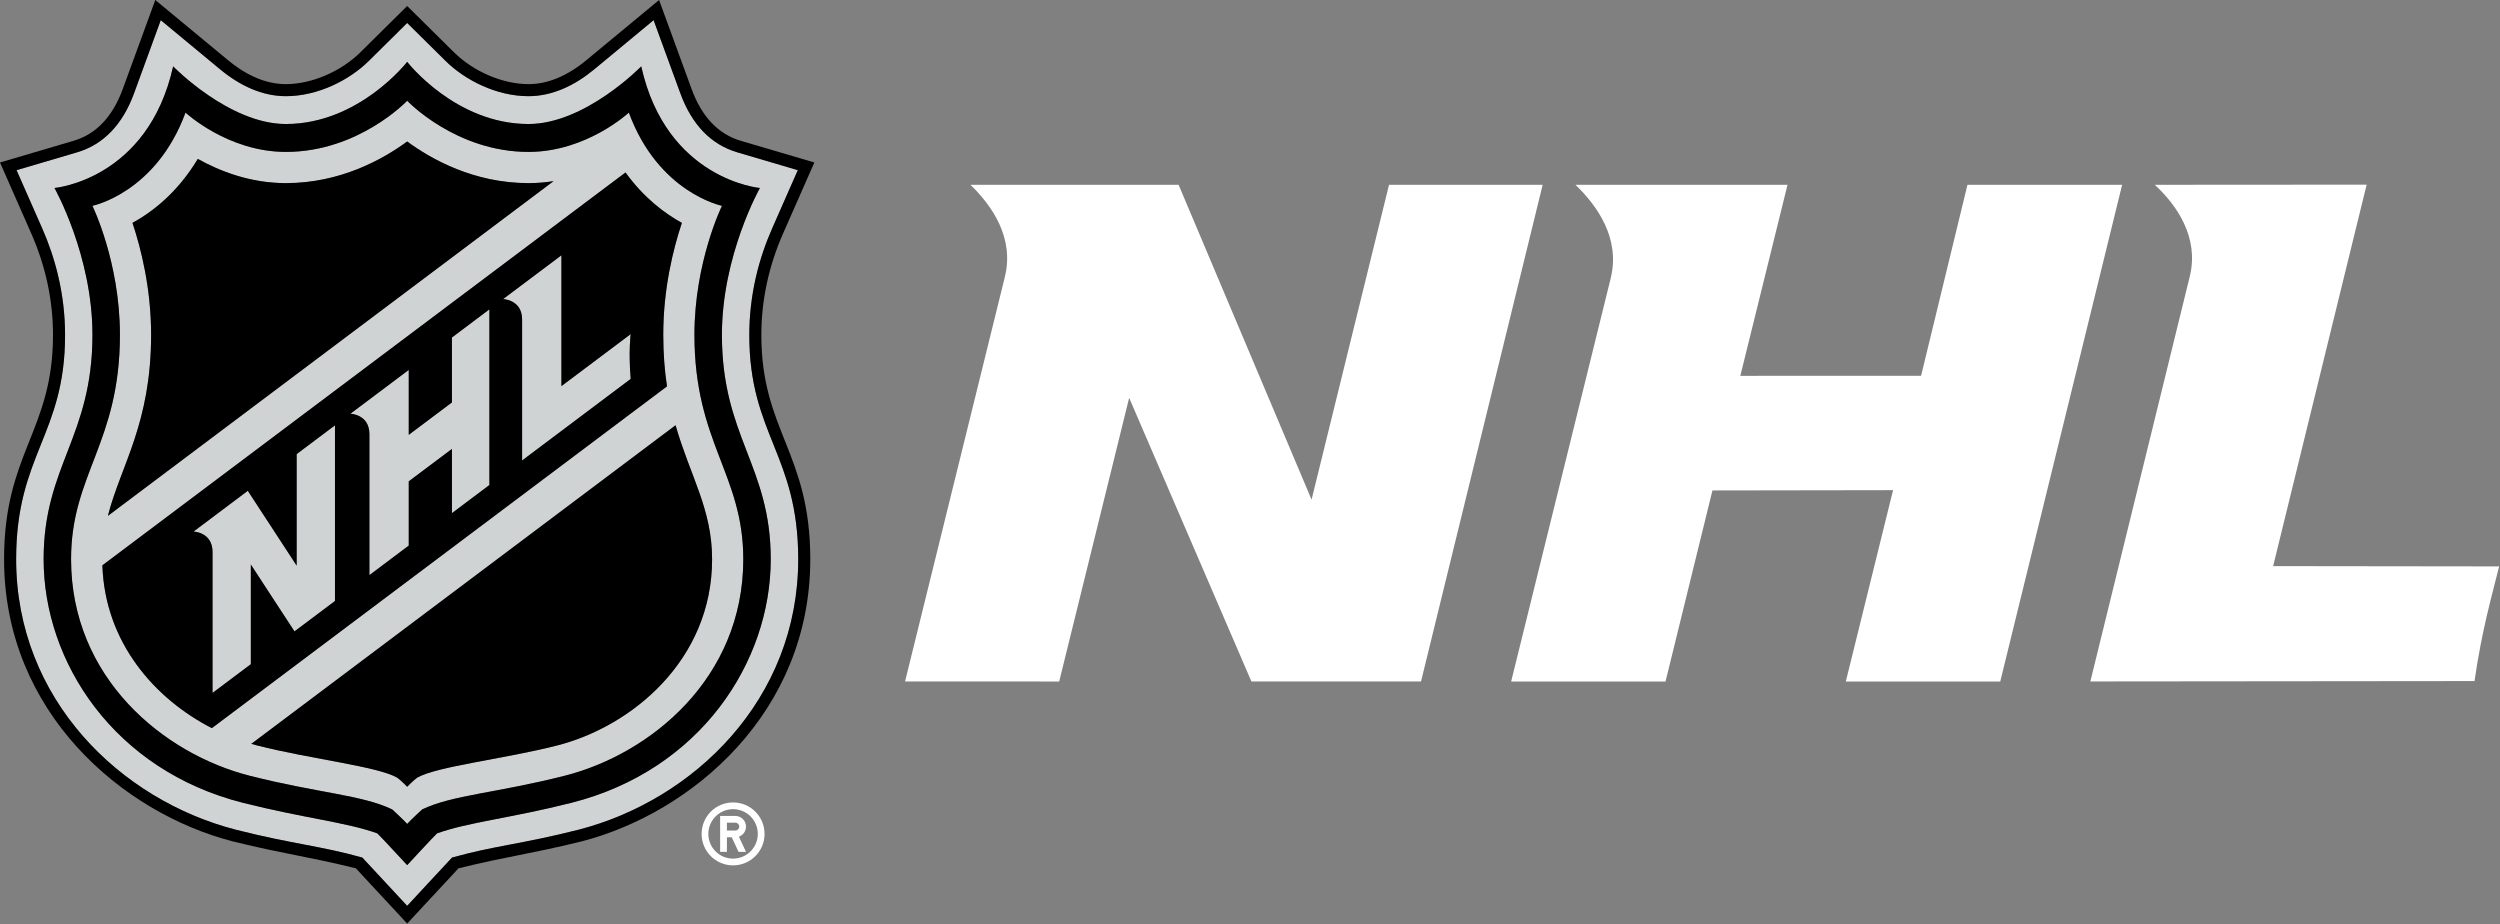 <?xml version="1.0"?>
<svg xmlns="http://www.w3.org/2000/svg" viewBox="0 0 1558 576" fill="none">
<rect x="0" y="0" width="1558" height="576" fill="#808080" stroke="none"/>
<path d="M1364.7 172.133C1370.57 147.913 1356.52 127.753 1342.86 115.163L1474.9 115.073L1416.62 352.803L1557.47 352.983C1553.04 370.833 1546.68 392.703 1542.12 424.443L1302.71 424.683L1364.71 172.123L1364.7 172.133Z" fill="white"/>
<path d="M626.23 172.563C632.21 148.333 618.32 128.233 604.77 115.153L734.51 115.173L817.37 311.383L865.64 115.183L961.39 115.163L885.58 424.693H779.88L703.69 247.943L660.09 424.713L564.03 424.693L626.23 172.563Z" fill="white"/>
<path d="M1003.9 172.873C1009.71 148.563 995.5 128.303 981.83 115.163H1113.98L1084.57 234.223L1197.22 234.183L1226.12 115.173H1322.51L1246.55 424.713H1150.31L1179.76 305.463L1067.19 305.643L1037.96 424.713H941.75L1003.92 172.893L1003.9 172.873Z" fill="white"/>
<path d="M466.967 208.778C466.967 183.314 473.089 160.765 481.169 142.445L497.193 106.054L459.487 94.93C443.08 90.081 431.124 77.679 423.968 58.078L407.324 12.566L370.279 43.248C358.085 53.339 344.143 59.936 329.356 59.936C309.521 59.936 289.89 50.046 277.624 37.907L253.755 14.304L229.903 37.907C217.626 50.046 197.999 59.936 178.159 59.936C163.358 59.936 149.424 53.339 137.241 43.248L100.181 12.566L83.566 58.078C76.384 77.679 64.443 90.081 48.018 94.93L10.319 106.054L26.357 142.445C34.418 160.765 40.548 183.313 40.548 208.778C40.548 270.916 10.06 283.27 10.06 348.511C10.06 435.861 75.089 498.598 147.095 517.115C182.684 526.118 199.259 527.002 225.793 534.427C229.236 538.049 253.755 564.532 253.755 564.532C253.755 564.532 278.27 538.049 281.724 534.427C308.252 527.002 324.837 526.118 360.437 517.115C432.417 498.598 497.457 435.861 497.457 348.511C497.455 283.27 466.967 270.916 466.967 208.778ZM356.156 500.292C318.034 509.923 291.726 512.376 272.358 519.364C269.875 521.693 253.753 539.166 253.753 539.166C253.753 539.166 237.642 521.693 235.156 519.364C215.788 512.376 189.472 509.923 151.362 500.292C71.13 479.994 27.188 412.649 27.188 348.511C27.188 290.272 57.621 272.281 57.621 208.632C57.621 159.043 33.953 117.16 33.953 117.16C33.953 117.16 92.133 112.089 107.902 41.357C107.902 41.357 142.8 77.289 178.159 77.289C223.762 77.289 253.754 38.546 253.754 38.546C253.754 38.546 283.757 77.289 329.356 77.289C364.715 77.289 399.61 41.357 399.61 41.357C415.382 112.089 473.577 117.16 473.577 117.16C473.577 117.16 449.901 159.043 449.901 208.632C449.901 272.281 480.327 290.272 480.327 348.511C480.325 412.649 436.373 479.994 356.156 500.292Z" fill="#D0D3D4"/>
<path d="M432.773 208.632C432.773 163.241 449.936 128.262 449.936 128.262C449.936 128.262 410.343 120.274 391.898 70.162C391.898 70.162 365.619 94.674 329.355 94.674C283.927 94.674 253.753 62.777 253.753 62.777C253.753 62.777 223.589 94.674 178.158 94.674C141.894 94.674 115.615 70.162 115.615 70.162C97.175 120.273 57.577 128.262 57.577 128.262C57.577 128.262 74.736 163.241 74.736 208.632C74.736 275.99 44.291 295.472 44.291 348.511C44.291 422.645 102.07 469.843 155.628 483.454C198.058 494.224 225.79 495.436 244.417 504.431C244.417 504.431 251.189 510.623 253.752 513.478C256.329 510.623 263.102 504.431 263.102 504.431C281.714 495.435 309.461 494.223 351.88 483.454C405.446 469.843 463.22 422.645 463.22 348.511C463.221 295.472 432.773 275.991 432.773 208.632ZM94.178 208.632C94.178 179.841 87.932 154.983 82.569 138.893C95.066 132.03 110.761 119.905 123.272 99.026C136.719 106.54 155.761 114.123 178.159 114.123C212.09 114.123 238.595 99.311 253.754 88.179C268.912 99.311 295.428 114.123 329.356 114.123C334.766 114.123 339.98 113.67 344.978 112.889L67.238 321.48C75.241 290.083 94.178 264.089 94.178 208.632ZM132.015 453.78C96.47 435.526 65.362 400.448 63.81 352.3L389.82 107.477C401.196 123.263 414.24 133.022 424.949 138.892C419.582 154.982 413.339 179.84 413.339 208.631C413.339 220.609 414.212 231.179 415.676 240.765L132.015 453.78ZM347.091 464.602C313.492 473.152 272.387 477.54 259.978 484.631C257.178 486.675 253.753 490.319 253.753 490.319C253.753 490.319 250.329 486.676 247.535 484.631C235.119 477.541 194.013 473.152 160.415 464.602C159.141 464.28 157.885 463.93 156.614 463.572L421.013 265.009C430.012 296.524 443.776 317.158 443.776 348.512C443.776 411.423 393.658 452.766 347.091 464.602Z" fill="#D0D3D4"/>
<path d="M184.88 352.505L154.428 305.861L120.599 331.271C120.599 331.271 132.45 331.593 132.45 344.013V431.831L156.322 413.919V351.811L183.517 393.482L208.756 374.541V265.067L184.88 282.986V352.505Z" fill="#D0D3D4"/>
<path d="M281.646 250.785L254.731 270.988V230.526L218.365 257.831C218.365 257.831 230.215 258.167 230.215 270.594V358.419L254.73 340.004V299.961L281.645 279.765V319.793L304.988 302.262V192.78L281.645 210.326L281.646 250.785Z" fill="#D0D3D4"/>
<path d="M349.88 240.613V159.089L313.521 186.387C313.521 186.387 325.376 186.712 325.376 199.128V286.964L393.052 236.125C391.595 218.601 393.052 208.2 393.052 208.2L349.88 240.613Z" fill="#D0D3D4"/>
<path d="M399.608 41.357C399.608 41.357 364.713 77.289 329.354 77.289C283.755 77.289 253.752 38.546 253.752 38.546C253.752 38.546 223.76 77.289 178.157 77.289C142.798 77.289 107.9 41.357 107.9 41.357C92.132 112.089 33.951 117.16 33.951 117.16C33.951 117.16 57.619 159.043 57.619 208.632C57.619 272.281 27.186 290.272 27.186 348.511C27.186 412.649 71.128 479.993 151.36 500.292C189.471 509.923 215.786 512.376 235.154 519.364C237.64 521.693 253.751 539.166 253.751 539.166C253.751 539.166 269.873 521.693 272.356 519.364C291.724 512.376 318.032 509.923 356.154 500.292C436.371 479.994 480.323 412.649 480.323 348.511C480.323 290.272 449.897 272.281 449.897 208.632C449.897 159.043 473.573 117.16 473.573 117.16C473.573 117.16 415.38 112.089 399.608 41.357ZM432.773 208.632C432.773 275.99 463.221 295.472 463.221 348.511C463.221 422.645 405.447 469.843 351.881 483.454C309.462 494.224 281.715 495.436 263.103 504.431C263.103 504.431 256.33 510.623 253.753 513.478C251.19 510.623 244.418 504.431 244.418 504.431C225.791 495.435 198.059 494.223 155.629 483.454C102.071 469.843 44.292 422.645 44.292 348.511C44.292 295.472 74.737 275.99 74.737 208.632C74.737 163.241 57.578 128.262 57.578 128.262C57.578 128.262 97.175 120.274 115.616 70.162C115.616 70.162 141.895 94.674 178.159 94.674C223.591 94.674 253.754 62.777 253.754 62.777C253.754 62.777 283.928 94.674 329.356 94.674C365.62 94.674 391.899 70.162 391.899 70.162C410.343 120.273 449.937 128.262 449.937 128.262C449.937 128.262 432.773 163.241 432.773 208.632Z" fill="black"/>
<path d="M431.013 55.5L410.732 0L365.483 37.451C353.497 47.385 341.329 52.43 329.354 52.43C313.327 52.43 295.098 44.635 282.9 32.573L253.752 3.735L224.607 32.573C212.414 44.636 194.185 52.43 178.157 52.43C166.175 52.43 154.021 47.385 142.032 37.451L96.776 0L76.495 55.5C70.193 72.747 59.898 83.601 45.901 87.734L0 101.26L19.47 145.48C28.466 165.888 33.029 187.173 33.029 208.778C33.029 268.535 2.54 282.138 2.54 348.511C2.54 444.135 76.496 506.718 145.197 524.395C179.925 532.858 190.413 533.413 221.767 541.138C224.326 543.884 253.752 575.566 253.752 575.566C253.752 575.566 283.178 543.884 285.729 541.138C317.087 533.413 327.579 532.858 362.299 524.395C431.004 506.718 504.967 444.135 504.967 348.511C504.967 282.138 474.471 268.535 474.471 208.778C474.471 187.173 479.027 165.888 488.027 145.48L507.508 101.26L461.617 87.734C447.599 83.601 437.319 72.747 431.013 55.5ZM481.169 142.445C473.089 160.765 466.967 183.313 466.967 208.778C466.967 270.916 497.455 283.27 497.455 348.511C497.455 435.861 432.415 498.598 360.435 517.115C324.835 526.118 308.25 527.002 281.722 534.427C278.268 538.049 253.753 564.532 253.753 564.532C253.753 564.532 229.234 538.049 225.791 534.427C199.257 527.002 182.682 526.118 147.093 517.115C75.088 498.598 10.058 435.861 10.058 348.511C10.058 283.27 40.546 270.916 40.546 208.778C40.546 183.314 34.416 160.765 26.355 142.445L10.317 106.054L48.016 94.93C64.441 90.081 76.383 77.679 83.564 58.078L100.179 12.566L137.239 43.248C149.422 53.339 163.357 59.936 178.157 59.936C197.996 59.936 217.623 50.046 229.901 37.907L253.753 14.304L277.622 37.907C289.889 50.046 309.519 59.936 329.354 59.936C344.14 59.936 358.083 53.339 370.277 43.248L407.322 12.566L423.966 58.078C431.122 77.679 443.079 90.081 459.485 94.93L497.191 106.054L481.169 142.445Z" fill="black"/>
<path d="M389.82 107.478L63.81 352.301C65.361 400.449 96.47 435.526 132.015 453.781L415.676 240.768C414.212 231.181 413.339 220.612 413.339 208.634C413.339 179.843 419.582 154.985 424.949 138.895C414.241 133.023 401.197 123.264 389.82 107.478ZM208.756 374.542L183.517 393.483L156.322 351.812V413.92L132.45 431.832V344.013C132.45 331.593 120.599 331.271 120.599 331.271L154.428 305.861L184.88 352.505V282.985L208.756 265.066V374.542ZM304.989 302.263L281.646 319.794V279.766L254.731 299.962V340.005L230.216 358.42V270.595C230.216 258.168 218.366 257.832 218.366 257.832L254.732 230.527V270.989L281.647 250.786V210.327L304.99 192.781V302.263H304.989ZM393.052 236.127L325.376 286.966V199.13C325.376 186.714 313.521 186.389 313.521 186.389L349.88 159.091V240.615L393.052 208.203C393.052 208.203 391.595 218.603 393.052 236.127Z" fill="black"/>
<path d="M329.355 114.123C295.428 114.123 268.911 99.311 253.753 88.179C238.594 99.311 212.089 114.123 178.158 114.123C155.76 114.123 136.718 106.54 123.271 99.026C110.76 119.905 95.065 132.03 82.568 138.893C87.931 154.983 94.177 179.841 94.177 208.632C94.177 264.089 75.24 290.082 67.238 321.48L344.977 112.888C339.979 113.67 334.765 114.123 329.355 114.123Z" fill="black"/>
<path d="M156.615 463.572C157.885 463.929 159.141 464.28 160.416 464.602C194.014 473.152 235.12 477.54 247.536 484.631C250.329 486.675 253.754 490.319 253.754 490.319C253.754 490.319 257.178 486.676 259.979 484.631C272.388 477.541 313.493 473.152 347.092 464.602C393.659 452.766 443.777 411.424 443.777 348.512C443.777 317.158 430.013 296.524 421.014 265.009L156.615 463.572Z" fill="black"/>
<path d="M476.474 519.686C476.474 508.85 467.686 500.073 456.847 500.073C446.011 500.073 437.242 508.849 437.242 519.686C437.242 530.529 446.012 539.298 456.847 539.298C467.686 539.298 476.474 530.529 476.474 519.686ZM441.44 519.686C441.44 511.179 448.337 504.279 456.847 504.279C465.364 504.279 472.265 511.179 472.265 519.686C472.265 528.207 465.364 535.092 456.847 535.092C448.337 535.092 441.44 528.207 441.44 519.686Z" fill="white"/>
<path d="M464.912 530.894L460.483 521.401C463.075 520.489 464.912 518.036 464.912 515.144C464.912 511.457 461.94 508.493 458.257 508.493H448.79V530.895H453.011V521.782H456.016L460.273 530.895L464.912 530.894ZM458.256 517.583H453.009V512.691H458.256C459.61 512.691 460.709 513.779 460.709 515.144C460.709 516.487 459.61 517.583 458.256 517.583Z" fill="white"/>
</svg>
